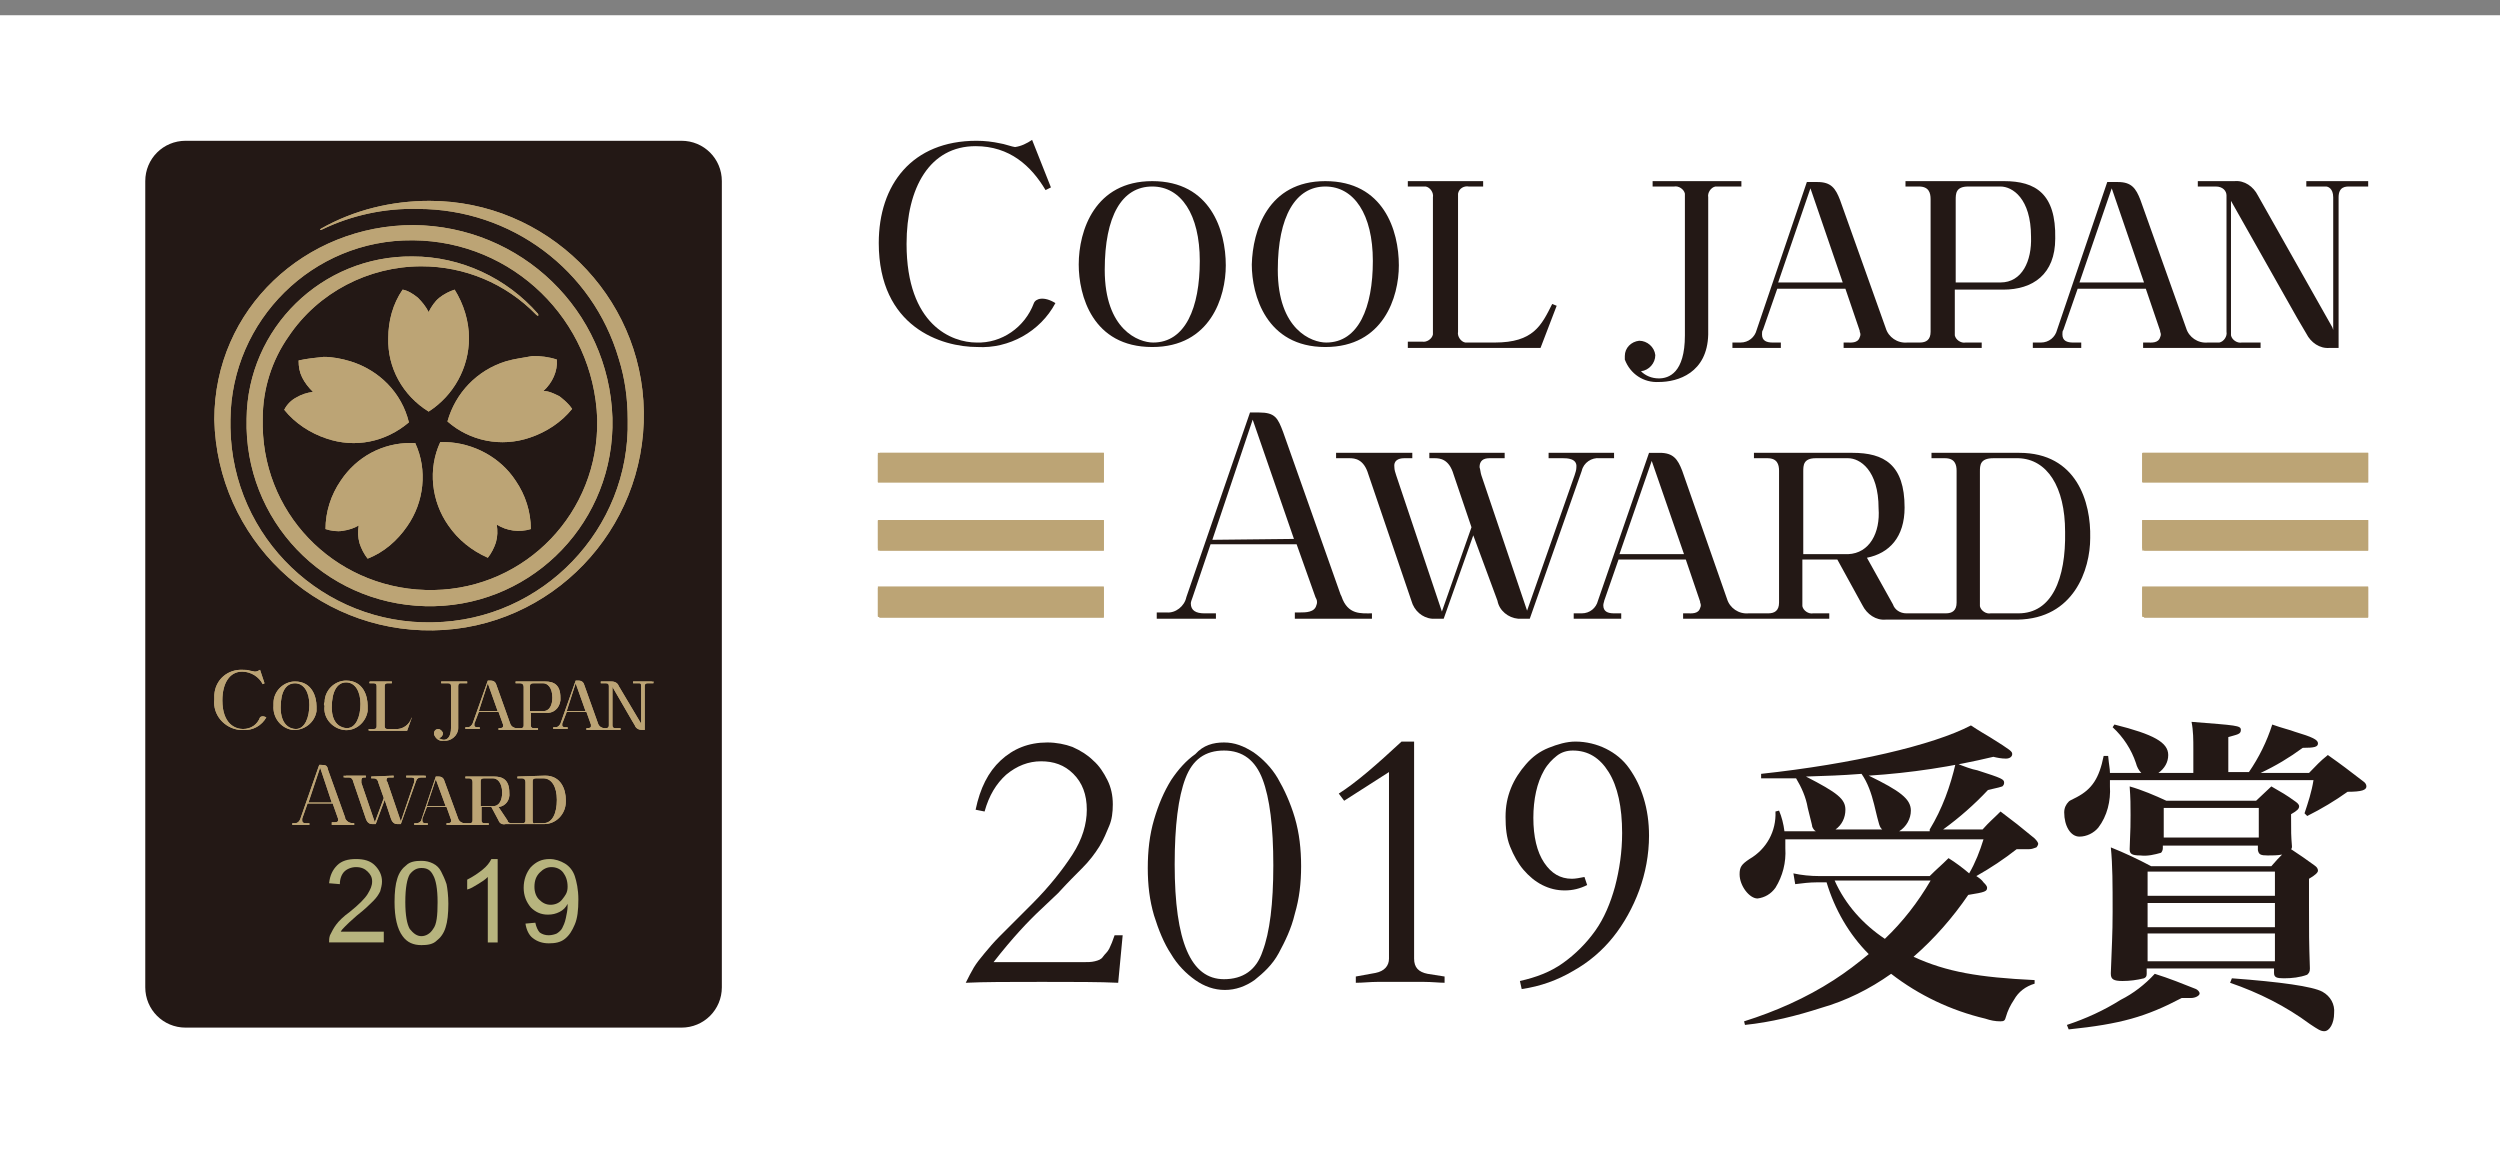 <?xml version="1.0" encoding="utf-8"?>
<!-- Generator: Adobe Illustrator 24.0.0, SVG Export Plug-In . SVG Version: 6.00 Build 0)  -->
<svg version="1.1" id="レイヤー_1" xmlns="http://www.w3.org/2000/svg" xmlns:xlink="http://www.w3.org/1999/xlink" x="0px"
	 y="0px" viewBox="0 0 278.8 129.7" style="enable-background:new 0 0 278.8 129.7;" xml:space="preserve">
<rect x="0" y="0" width="278.8" height="129.7" fill="#808080" stroke="none"/>
<style type="text/css">
	.st0{fill:#FFFFFF;}
	.st1{fill:none;}
	.st2{fill:#231815;}
	.st3{fill:#BCA475;}
	.st4{clip-path:url(#SVGID_2_);}
	.st5{clip-path:url(#SVGID_4_);}
	.st6{clip-path:url(#SVGID_6_);}
	.st7{clip-path:url(#SVGID_8_);}
	.st8{clip-path:url(#SVGID_10_);}
	.st9{clip-path:url(#SVGID_12_);}
	.st10{clip-path:url(#SVGID_14_);}
	.st11{clip-path:url(#SVGID_16_);}
	.st12{clip-path:url(#SVGID_18_);}
	.st13{clip-path:url(#SVGID_20_);}
	.st14{clip-path:url(#SVGID_22_);}
	.st15{clip-path:url(#SVGID_24_);}
	.st16{clip-path:url(#SVGID_26_);}
	.st17{clip-path:url(#SVGID_28_);}
	.st18{clip-path:url(#SVGID_30_);}
	.st19{clip-path:url(#SVGID_32_);}
	.st20{clip-path:url(#SVGID_34_);}
	.st21{clip-path:url(#SVGID_36_);}
	.st22{clip-path:url(#SVGID_38_);}
	.st23{clip-path:url(#SVGID_40_);}
	.st24{clip-path:url(#SVGID_42_);}
	.st25{clip-path:url(#SVGID_44_);}
	.st26{enable-background:new    ;}
	.st27{fill:#B7B47E;}
</style>
<title>logo_03</title>
<g id="レイヤー_2_1_">
	<g id="文字">
		<rect y="1.7" class="st0" width="278.8" height="128.1"/>
		<rect x="1.7" y="1.1" class="st1" width="277.1" height="128"/>
		<path class="st2" d="M223.5,20.2h-11v0.6h1.5c1.1,0,1.3,0.7,1.3,1.4V37c0,0.9-0.5,1.2-1.2,1.2h-1.4c-1.1,0.1-2.1-0.6-2.4-1.6
			l-5.1-14.3c-0.5-1.3-1-2-2.5-2h-1.2l-5.6,16.5c-0.2,0.8-0.9,1.4-1.8,1.4h-0.9v0.6h5.4v-0.6h-0.9c-0.7,0-1.2-0.2-1.2-0.9
			c0-0.2,0-0.4,0.1-0.5l1.6-4.6h7.6l1.6,4.7v0.1c0.1,0.2,0.1,0.4,0,0.6c-0.2,0.7-1,0.6-1.4,0.6h-0.4v0.6H221v-0.6h-1.8
			c-0.5,0.1-1.1-0.3-1.2-0.8c0-0.1,0-0.2,0-0.3v-4.8h5.4c3.3,0,5.8-1.7,5.8-5.7C229.3,21.6,227,20.2,223.5,20.2 M198.3,31.5
			l3.6-10.5l3.6,10.5H198.3z M223.1,31.5h-5v-9.2c0-0.7,0-1.5,1.4-1.5h3.6c1.3,0,3.4,1.3,3.4,5.6C226.6,29.1,225.5,31.5,223.1,31.5"
			/>
		<path class="st2" d="M257.2,20.2v0.6h2.2c0.2,0,0.8,0.2,0.8,1.2v14.8l-0.1-0.3l-8.3-14.7c-0.5-1-1.5-1.7-2.6-1.6h-4.1v0.6h2
			c0.8,0,1.2,0.5,1.2,1V37c0.1,0.5-0.3,1.1-0.8,1.2c-0.1,0-0.3,0-0.4,0h-0.9c-1.1,0.1-2.1-0.6-2.4-1.6l-5.1-14.3c-0.5-1.3-1-2-2.5-2
			h-1.2l-5.6,16.5c-0.2,0.8-0.9,1.4-1.8,1.4h-0.9v0.6h5.4v-0.6h-0.9c-0.7,0-1.2-0.2-1.2-0.9c0-0.2,0-0.4,0.1-0.5l1.6-4.6h7.6
			l1.6,4.7l0,0v0.1c0.1,0.2,0.1,0.4,0,0.6c-0.2,0.7-1,0.6-1.4,0.6H239v0.6h13.1v-0.6H250c-0.5,0.1-1.1-0.3-1.2-0.8
			c0-0.1,0-0.2,0-0.4V22.4l7.4,13.1l1,1.7c0.5,1,1.5,1.7,2.6,1.6h1V22c0-1.2,0.8-1.2,1.2-1.2h2.1v-0.6H257.2z M231.9,31.5l3.6-10.5
			l3.6,10.5H231.9z"/>
		<path class="st2" d="M147.8,20.2c6.5,0,8.2,5.5,8.2,9.4c0,3.5-1.7,9.1-8.2,9.1c-6.6,0-8.2-5.8-8.2-9.2
			C139.7,25.7,141.4,20.2,147.8,20.2 M142.5,30.1c0,6.7,3.8,8.1,5.4,8.1c3.6,0,5.2-3.9,5.2-9.1s-2.1-8.3-5.3-8.3
			C144.5,20.8,142.5,24.1,142.5,30.1"/>
		<path class="st2" d="M128.5,20.2c6.5,0,8.2,5.5,8.2,9.4c0,3.5-1.7,9.1-8.2,9.1c-6.7,0-8.2-5.8-8.2-9.2
			C120.3,25.7,122.1,20.2,128.5,20.2 M123.2,30.1c0,6.7,3.8,8.1,5.4,8.1c3.6,0,5.2-3.9,5.2-9.1s-2.1-8.3-5.3-8.3
			C125.1,20.8,123.2,24.1,123.2,30.1"/>
		<path class="st2" d="M156.9,38.1h1.7c0.5,0.1,1.1-0.3,1.2-0.8c0-0.1,0-0.2,0-0.3V22c0.1-0.5-0.3-1.1-0.8-1.2c-0.1,0-0.2,0-0.3,0
			h-1.7v-0.6h8.4v0.6h-1.6c-0.5-0.1-1.1,0.2-1.2,0.8c0,0.1,0,0.3,0,0.4v15c-0.1,0.5,0.3,1.1,0.8,1.2c0.1,0,0.3,0,0.4,0h2.9
			c4.3,0,5.2-1.9,6.4-4.3l0.5,0.2l-1.8,4.7h-14.8V38.1z"/>
		<path class="st2" d="M117.7,33.8c-1.3-0.8-2.2-0.5-2.4,0c-1,2.7-3.6,4.5-6.4,4.4c-2.7,0-7.8-1.9-7.8-11c0-6.3,2.6-10.9,7.7-10.9
			c3.8,0,6.2,2.2,7.8,4.9l0.6-0.3l-2.1-5.3c-0.6,0.4-1.2,0.7-1.9,0.8c-0.2,0-1.4-0.4-1.6-0.4c-0.9-0.2-1.8-0.3-2.7-0.3
			c-7.2,0-10.9,4.9-10.9,11.4c0,9.4,7,11.6,11,11.6C112.5,38.9,116,37,117.7,33.8"/>
		<path class="st2" d="M184.3,20.2v0.6h2.4c0.5-0.1,1.1,0.3,1.2,0.8c0,0.1,0,0.2,0,0.3v15.5c0,4.2-1.8,4.8-2.9,4.8
			c-0.8,0-1.5-0.3-2-0.8c0.9-0.1,1.6-0.9,1.6-1.8c-0.1-0.9-0.9-1.6-1.8-1.6c-0.9,0.1-1.6,0.8-1.6,1.7c0,0.1,0,0.3,0,0.4l0,0l0,0l0,0
			c0.6,1.6,2.1,2.6,3.8,2.5c2.1,0,5.4-1,5.5-5.3l0,0V22c-0.1-0.5,0.3-1.1,0.8-1.2c0.1,0,0.3,0,0.4,0h2.5v-0.6H184.3z"/>
		<path class="st2" d="M149.6,66.5l-0.1-0.2l-6.4-18.1c-0.6-1.6-0.9-2.2-2.7-2.2h-1l-7.1,20.6c-0.2,1-1.2,1.8-2.2,1.7H129V69h6.6
			v-0.6h-1.3c-0.9,0-1.5-0.3-1.5-1.1c0-0.2,0.1-0.4,0.2-0.7l2-5.9h9.6l2.1,5.9l0,0l0.1,0.2c0.1,0.2,0.1,0.5,0,0.7
			c-0.2,0.8-1.2,0.8-1.8,0.8h-0.6V69h8.6v-0.6C151.8,68.4,150.3,68.6,149.6,66.5 M135.2,60.2l4.5-13.4l4.6,13.3L135.2,60.2z"/>
		<path class="st2" d="M225.2,50.5h-9.8v0.6h1.5c1.1,0,1.3,0.7,1.3,1.4v14.7c0,0.9-0.5,1.2-1.2,1.2h-4.4c-0.7,0-1.3-0.4-1.5-1
			l-2.9-5.2c2.5-0.5,4.2-2.3,4.2-5.6c0-4.8-2.3-6.1-5.8-6.1h-11v0.6h1.5c1.1,0,1.3,0.7,1.3,1.4v14.7c0,0.9-0.5,1.2-1.2,1.2H195
			c-1.1,0.1-2.1-0.6-2.4-1.6l-5-14.3c-0.5-1.3-1-2-2.5-2h-1.2L178.2,67c-0.2,0.8-0.9,1.4-1.8,1.4h-0.9V69h5.3v-0.6H180
			c-0.7,0-1.2-0.2-1.2-0.9c0-0.2,0.1-0.4,0.1-0.5l1.6-4.6h7.5l1.6,4.7l0,0v0.1c0.1,0.2,0.1,0.4,0,0.6c-0.2,0.7-1,0.6-1.4,0.6h-0.5
			V69H204v-0.6h-1.8c-0.5,0.1-1.1-0.3-1.2-0.8c0-0.1,0-0.2,0-0.3v-4.9h3.9l2.8,5.1c0.5,1,1.5,1.7,2.6,1.6h14.7
			c6.3-0.1,8.1-5.6,8.1-9.1C233.2,56,231.6,50.5,225.2,50.5 M180.6,61.8l3.6-10.4l3.6,10.4H180.6z M206.1,61.8h-5v-9.2
			c0-0.7,0-1.5,1.4-1.5h3.6c1.3,0,3.4,1.3,3.4,5.6C209.7,59.4,208.5,61.7,206.1,61.8 M225.1,68.4h-3.1c-0.5,0.1-1.1-0.3-1.2-0.8
			c0-0.1,0-0.2,0-0.3V52.6c0-0.7,0-1.5,1.5-1.5h2.8c3.2,0.1,5.2,3.2,5.2,8.2C230.4,64.6,228.8,68.4,225.1,68.4"/>
		<path class="st2" d="M180,50.5h-7.3v0.6h1.6c0.4,0,1.6,0,1.5,1c0,0.3-0.1,0.6-0.2,0.9l-5.3,15.1L165.2,53
			c-0.1-0.3-0.1-0.6-0.2-0.9c0-0.7,0.4-1,1.1-1h1.7v-0.6h-8.4v0.6h0.6c0.6,0,1.6,0.1,2.1,1.8l2,5.9l-3.3,9.4L155.7,53
			c-0.1-0.3-0.2-0.6-0.2-0.9c-0.1-0.7,0.4-1,1.1-1h0.9v-0.6H149v0.6h1.5c0.6,0,1.6,0.1,2.1,1.8l4.8,14.1c0.3,1.1,1.2,1.9,2.3,2h1.3
			l3.3-9.3L167,67c0.2,1.1,1.2,1.9,2.3,2h1.3l5.8-16.5c0.2-0.9,1.1-1.5,2-1.4h1.6V50.5z"/>
		<path class="st2" d="M215.2,92.5c1.4-2.3,2.3-4.8,2.9-7.4c1,0.4,1.8,0.7,2.4,0.8c2.8,0.9,3,1,3,1.4c0,0.2-0.1,0.3-0.2,0.4
			c-0.3,0.1-0.3,0.1-1.6,0.4c-1.5,1.6-3.2,3.1-5,4.4h4.4c0.8-0.9,1.1-1.1,2-2c1.6,1.2,2.1,1.6,3.8,3c0.3,0.3,0.4,0.5,0.4,0.6
			c0,0.1-0.1,0.3-0.2,0.4c-0.3,0.1-0.5,0.2-0.8,0.2h-0.7c-0.2,0-0.5,0-0.7,0c-1.4,1.1-2.9,2.1-4.5,3c0.3,0.2,0.6,0.4,0.8,0.7
			c0.2,0.2,0.4,0.4,0.4,0.6c0,0.4-0.2,0.5-2.1,0.8c-1.7,2.5-3.8,4.9-6.1,6.9c3.7,1.7,7.3,2.3,13.5,2.6v0.4c-1,0.3-1.8,0.9-2.3,1.8
			c-0.4,0.6-0.7,1.2-0.9,1.9c-0.1,0.4-0.2,0.5-0.6,0.5c-0.6,0-1.1-0.1-1.7-0.3c-3.8-0.9-7.4-2.6-10.5-5c-2.4,1.7-5,3-7.8,3.8
			c-2.8,0.9-5.6,1.6-8.5,1.9l-0.1-0.4c3.5-1.1,6.9-2.6,10-4.6c1.4-0.9,2.7-1.9,3.9-2.9c-2.2-2.2-3.8-5-4.7-8h-1.1
			c-0.8,0-1.6,0.1-2.4,0.2l-0.2-1.2c0.9,0.2,1.9,0.3,2.9,0.3h12.3c0.9-0.9,1.2-1.1,2.1-2c0.8,0.5,1.6,1.1,2.3,1.7
			c0.7-1.2,1.2-2.5,1.6-3.8h-22.1c0,0.5,0,0.6,0,1c0.1,1.6-0.3,3.1-1.1,4.4c-0.5,0.7-1.2,1.1-2,1.2c-0.9,0-2-1.4-2-2.7
			c0-0.8,0.2-1.1,1.1-1.7c1.9-1.1,3-3.1,2.9-5.3l0.4-0.1c0.3,0.7,0.5,1.5,0.6,2.3h3.5c-0.2-0.1-0.3-0.3-0.4-0.5c0-0.1,0-0.1-0.5-2.1
			c-0.2-1.2-0.7-2.3-1.3-3.3h-1.1c-0.5,0-1.2,0-2.8,0v-0.5c10.2-1.1,19.2-3.2,23.4-5.4c0.9,0.6,1.6,1,2.1,1.3
			c2.4,1.5,2.5,1.6,2.5,1.9s-0.3,0.5-0.7,0.5c-0.5,0-1-0.1-1.4-0.2c-4.6,1.1-9.2,1.8-13.9,2.1c3.5,1.7,4.7,2.6,4.7,3.9
			c0,0.9-0.5,1.8-1.3,2.3H215.2z M209.9,92.5c-0.3-0.3-0.3-0.3-0.9-2.8c-0.3-1.2-0.7-2.4-1.4-3.4c-2.6,0.2-3.5,0.2-6.2,0.3
			c3.5,1.8,4.4,2.5,4.4,3.7c0,0.9-0.4,1.7-1.1,2.2H209.9z M204.6,98.2c1.2,2.7,3.2,4.9,5.6,6.5c2-1.9,3.7-4.1,5.1-6.5H204.6z"/>
		<path class="st2" d="M261.8,88.3c-1.4,1-2.9,1.9-4.5,2.7l-0.3-0.3c0.4-1.2,0.8-2.4,1-3.7h-22.7c0,0.2,0,0.5,0,0.7
			c0.1,1.6-0.3,3.3-1.3,4.6c-0.5,0.6-1.3,1-2.1,1c-1,0-1.7-1.2-1.7-2.7c0-0.5,0.2-0.9,0.5-1.2c0.1-0.1,0.1-0.1,0.9-0.5
			c1.7-0.9,2.5-2.1,3-4.6h0.5c0.1,1.1,0.2,1.4,0.2,1.9h3.5c-0.3-0.3-0.5-0.7-0.6-1.1c-0.5-1.5-1.4-2.9-2.6-4l0.2-0.3
			c4.4,1.1,6,2,6,3.4c0,0.8-0.4,1.5-1.1,2h3.9v-2.7c0-1,0-2-0.2-3c5,0.4,5.5,0.4,5.5,0.9s-0.4,0.5-1.4,0.8v3.9h2.3
			c1.1-1.6,2-3.4,2.6-5.3c1.1,0.4,2,0.6,2.5,0.8c2,0.6,2.6,0.9,2.6,1.3s-0.4,0.5-1.7,0.5c-1.5,1.1-3,2-4.7,2.8h5.4
			c0.9-0.9,1.1-1.2,2.1-2c1.7,1.2,2.2,1.6,3.9,2.9c0.3,0.2,0.4,0.4,0.4,0.6C263.9,88.1,263.4,88.3,261.8,88.3L261.8,88.3z
			 M230.5,114.3c2.1-0.7,4.1-1.6,6-2.8c1.4-0.7,2.7-1.7,3.8-2.9c1.6,0.5,3.1,1.1,4.6,1.7c0.2,0.1,0.4,0.3,0.4,0.5s-0.4,0.5-1,0.5
			c-0.3,0-0.6,0-1,0c-4,2.1-6.8,2.9-12.6,3.5L230.5,114.3z M251.6,89.3l1.7-1.6c1.2,0.7,1.6,0.9,2.7,1.7c0.3,0.2,0.4,0.4,0.4,0.5
			c0,0.3-0.2,0.5-0.9,0.9c0,2.2,0,2.3,0.1,3.6c0,0.1,0,0.2-0.1,0.3c1.2,0.8,1.5,1,2.6,1.8c0.3,0.2,0.4,0.4,0.4,0.6s-0.3,0.5-1,0.9v3
			c0,3.1,0,4,0.1,7c0,0.4-0.1,0.5-0.3,0.7c-0.8,0.3-1.7,0.4-2.6,0.4c-0.8,0-1.1-0.1-1.1-0.6v-0.5h-14.2v0.6c0,0.3-0.1,0.4-0.3,0.5
			c-0.8,0.2-1.6,0.3-2.4,0.3c-1,0-1.3-0.2-1.3-0.8v-0.1c0.1-2.9,0.2-4.3,0.2-6.8c0-3.1,0-5.2-0.2-7.2c1.5,0.6,3,1.3,4.5,2.1h13.4
			c0.6-0.7,0.8-0.9,1.2-1.3c-0.5,0.1-1.1,0.1-1.6,0.1c-0.8,0-1-0.1-1.1-0.6v-0.5h-10.6v0.3c0,0.2-0.1,0.4-0.2,0.5
			c-0.7,0.2-1.5,0.4-2.3,0.3c-1,0-1.2-0.2-1.2-0.7c0.1-2.4,0.1-2.9,0.1-3.8c0-1.2,0-1.8-0.1-3.2c1.4,0.4,2.8,1,4.1,1.6L251.6,89.3z
			 M253.7,97.2h-14.2v2.7h14.2L253.7,97.2z M239.5,103.4h14.2v-2.7h-14.2L239.5,103.4z M239.5,107.2h14.2v-3.1h-14.2L239.5,107.2z
			 M241.3,93.4h10.6v-3.3h-10.6L241.3,93.4z M248.9,109.1c5.4,0.4,9,0.9,10.1,1.5c0.9,0.5,1.4,1.4,1.3,2.4c0,1.1-0.5,2-1.1,2
			c-0.4,0-0.7-0.2-1.6-0.8c-2.7-2-5.7-3.5-8.9-4.6L248.9,109.1z"/>
		<rect x="97.9" y="65.4" class="st3" width="25.2" height="3.4"/>
		<g>
			<defs>
				<rect id="SVGID_1_" x="97.9" y="65.5" width="25.2" height="3.4"/>
			</defs>
			<clipPath id="SVGID_2_">
				<use xlink:href="#SVGID_1_"  style="overflow:visible;"/>
			</clipPath>
			<g class="st4">
				
					<rect x="100.1" y="57.5" transform="matrix(0.743 -0.67 0.67 0.743 -16.535 91.317)" class="st3" width="21" height="19.4"/>
			</g>
		</g>
		<rect x="97.9" y="50.5" class="st3" width="25.2" height="3.3"/>
		<g>
			<defs>
				<rect id="SVGID_3_" x="97.9" y="50.5" width="25.2" height="3.3"/>
			</defs>
			<clipPath id="SVGID_4_">
				<use xlink:href="#SVGID_3_"  style="overflow:visible;"/>
			</clipPath>
			<g class="st5">
				
					<rect x="100.1" y="42.6" transform="matrix(0.743 -0.67 0.67 0.743 -6.532 87.491)" class="st3" width="21" height="19.4"/>
			</g>
		</g>
		<rect x="97.9" y="58" class="st3" width="25.2" height="3.4"/>
		<g>
			<defs>
				<rect id="SVGID_5_" x="97.9" y="58" width="25.2" height="3.4"/>
			</defs>
			<clipPath id="SVGID_6_">
				<use xlink:href="#SVGID_5_"  style="overflow:visible;"/>
			</clipPath>
			<g class="st6">
				
					<rect x="100.1" y="50" transform="matrix(0.743 -0.67 0.67 0.743 -11.508 89.386)" class="st3" width="21" height="19.4"/>
			</g>
		</g>
		<rect x="238.9" y="65.4" class="st3" width="25.2" height="3.4"/>
		<g>
			<defs>
				<rect id="SVGID_7_" x="238.9" y="65.5" width="25.2" height="3.4"/>
			</defs>
			<clipPath id="SVGID_8_">
				<use xlink:href="#SVGID_7_"  style="overflow:visible;"/>
			</clipPath>
			<g class="st7">
				
					<rect x="241" y="57.4" transform="matrix(0.743 -0.67 0.67 0.743 19.815 185.714)" class="st3" width="21" height="19.4"/>
			</g>
		</g>
		<rect x="238.9" y="50.5" class="st3" width="25.2" height="3.3"/>
		<g>
			<defs>
				<rect id="SVGID_9_" x="238.9" y="50.5" width="25.2" height="3.3"/>
			</defs>
			<clipPath id="SVGID_10_">
				<use xlink:href="#SVGID_9_"  style="overflow:visible;"/>
			</clipPath>
			<g class="st8">
				
					<rect x="241" y="42.5" transform="matrix(0.743 -0.67 0.67 0.743 29.796 181.88)" class="st3" width="21" height="19.4"/>
			</g>
		</g>
		<rect x="238.9" y="58" class="st3" width="25.2" height="3.4"/>
		<g>
			<defs>
				<rect id="SVGID_11_" x="238.9" y="58" width="25.2" height="3.4"/>
			</defs>
			<clipPath id="SVGID_12_">
				<use xlink:href="#SVGID_11_"  style="overflow:visible;"/>
			</clipPath>
			<g class="st9">
				
					<rect x="241" y="49.9" transform="matrix(0.743 -0.67 0.67 0.743 24.835 183.784)" class="st3" width="21" height="19.4"/>
			</g>
		</g>
		<path class="st2" d="M20.7,15.7H76c2.5,0,4.5,2,4.5,4.5v89.9c0,2.5-2,4.5-4.5,4.5c0,0,0,0,0,0H20.7c-2.5,0-4.5-2-4.5-4.5l0,0V20.2
			C16.2,17.7,18.2,15.7,20.7,15.7L20.7,15.7z"/>
		<path class="st3" d="M35.8,25.5c-0.2,0.1-0.1,0.2,0.1,0.1l0,0c3.3-1.6,7-2.4,10.7-2.3C57,23.3,66.1,30.1,69,40
			c0.7,2.2,1,4.5,1,6.8c0.3,12.2-9.5,22.4-21.7,22.6C36.1,69.7,25.9,60,25.7,47.7c0-0.3,0-0.6,0-0.9c0.1-11.1,9.2-20.1,20.3-20
			c0,0,0.1,0,0.1,0c11.1,0.1,20.1,8.9,20.5,19.9c0,0,0,0.1,0,0.1c0.2,10.3-7.9,18.8-18.2,19C38,66,29.5,57.9,29.3,47.6
			c0-0.3,0-0.6,0-0.9c0-3.3,1-6.5,2.9-9.2c3.3-4.9,8.9-7.8,14.8-7.8c4.8,0,9.4,1.9,12.8,5.4l0,0c0.2,0.2,0.3,0.1,0.2-0.1
			c-3.5-4-8.6-6.4-14-6.4c-10.1-0.1-18.4,8-18.5,18.1l0,0C27.2,58,36.1,67.3,47.4,67.6S68,59,68.3,47.7c0-0.3,0-0.6,0-0.9v-0.2l0,0
			c-0.4-12-10.2-21.4-22.2-21.5c-12,0-22.2,9.3-22.2,21.7C24.2,60,35.1,70.5,48.3,70.3S72,59.1,71.8,45.9
			c-0.2-13-10.9-23.5-23.9-23.5C43.7,22.4,39.5,23.4,35.8,25.5"/>
		<g>
			<defs>
				<path id="SVGID_13_" d="M35.8,25.5c-0.2,0.1-0.1,0.2,0.1,0.1l0,0c3.3-1.6,7-2.4,10.7-2.3C57,23.3,66.1,30.1,69,40
					c0.7,2.2,1,4.5,1,6.8c0.3,12.2-9.5,22.4-21.7,22.6C36.1,69.7,25.9,60,25.7,47.7c0-0.3,0-0.6,0-0.9c0.1-11.1,9.2-20.1,20.3-20
					c0,0,0.1,0,0.1,0c11.1,0.1,20.1,8.9,20.5,19.9c0,0,0,0.1,0,0.1c0.2,10.3-7.9,18.8-18.2,19C38,66,29.5,57.9,29.3,47.6
					c0-0.3,0-0.6,0-0.9c0-3.3,1-6.5,2.9-9.2c3.3-4.9,8.9-7.8,14.8-7.8c4.8,0,9.4,1.9,12.8,5.4l0,0c0.2,0.2,0.3,0.1,0.2-0.1
					c-3.5-4-8.6-6.4-14-6.4c-10.1-0.1-18.4,8-18.5,18.1l0,0C27.2,58,36.1,67.3,47.4,67.6S68,59,68.3,47.7c0-0.3,0-0.6,0-0.9v-0.2
					l0,0c-0.4-12-10.2-21.4-22.2-21.5c-12,0-22.2,9.3-22.2,21.7C24.2,60,35.1,70.5,48.3,70.3S72,59.1,71.8,45.9
					c-0.2-13-10.9-23.5-23.9-23.5C43.7,22.4,39.5,23.4,35.8,25.5"/>
			</defs>
			<clipPath id="SVGID_14_">
				<use xlink:href="#SVGID_13_"  style="overflow:visible;"/>
			</clipPath>
			<g class="st10">
				
					<rect x="14.3" y="13.1" transform="matrix(0.82 -0.573 0.573 0.82 -18.165 35.834)" class="st3" width="67.1" height="67.3"/>
			</g>
		</g>
		<path class="st3" d="M56.4,40.3c-3.2,1-5.6,3.5-6.5,6.7l0,0c2.5,2.2,6,2.9,9.2,1.8c1.8-0.6,3.5-1.7,4.7-3.2l0,0
			c-0.4-0.6-0.9-1-1.4-1.4c-0.6-0.3-1.2-0.6-1.8-0.6l0,0c1-0.9,1.6-2.2,1.5-3.5l0,0c-0.9-0.3-1.8-0.4-2.7-0.4
			C58.4,39.9,57.4,40,56.4,40.3"/>
		<g>
			<defs>
				<path id="SVGID_15_" d="M56.4,40.3c-3.2,1-5.6,3.5-6.5,6.7l0,0c2.5,2.2,6,2.9,9.2,1.8c1.8-0.6,3.5-1.7,4.7-3.2l0,0
					c-0.4-0.6-0.9-1-1.4-1.4c-0.6-0.3-1.2-0.6-1.8-0.6l0,0c1-0.9,1.6-2.2,1.5-3.5l0,0c-0.9-0.3-1.8-0.4-2.7-0.4
					C58.4,39.9,57.4,40,56.4,40.3"/>
			</defs>
			<clipPath id="SVGID_16_">
				<use xlink:href="#SVGID_15_"  style="overflow:visible;"/>
			</clipPath>
			<g class="st11">
				
					<rect x="48.3" y="36.8" transform="matrix(0.82 -0.573 0.573 0.82 -15.473 40.666)" class="st3" width="17.2" height="16.2"/>
			</g>
		</g>
		<path class="st3" d="M49.1,49.3L49.1,49.3c-1.4,3-1,6.6,0.9,9.3c1.1,1.6,2.6,2.8,4.4,3.6l0,0c0.4-0.5,0.7-1.1,0.9-1.7
			c0.2-0.7,0.2-1.3,0.1-2c1.1,0.7,2.5,0.9,3.8,0.5l0,0c0-1.9-0.6-3.8-1.7-5.4c-1.7-2.6-4.7-4.2-7.8-4.3
			C49.4,49.3,49.3,49.3,49.1,49.3"/>
		<g>
			<defs>
				<path id="SVGID_17_" d="M49.1,49.3L49.1,49.3c-1.4,3-1,6.6,0.9,9.3c1.1,1.6,2.6,2.8,4.4,3.6l0,0c0.4-0.5,0.7-1.1,0.9-1.7
					c0.2-0.7,0.2-1.3,0.1-2c1.1,0.7,2.5,0.9,3.8,0.5l0,0c0-1.9-0.6-3.8-1.7-5.4c-1.7-2.6-4.7-4.2-7.8-4.3
					C49.4,49.3,49.3,49.3,49.1,49.3"/>
			</defs>
			<clipPath id="SVGID_18_">
				<use xlink:href="#SVGID_17_"  style="overflow:visible;"/>
			</clipPath>
			<g class="st12">
				
					<rect x="45.1" y="47.2" transform="matrix(0.82 -0.573 0.573 0.82 -22.289 40.669)" class="st3" width="16.7" height="17.1"/>
			</g>
		</g>
		<path class="st3" d="M33.3,40.2L33.3,40.2c0,0.7,0.1,1.3,0.4,1.9c0.3,0.6,0.7,1.1,1.2,1.6l0,0c-0.7,0.1-1.3,0.3-1.8,0.6
			c-0.6,0.3-1.1,0.8-1.4,1.4l0,0c1.2,1.5,2.9,2.6,4.7,3.2c3.2,1.1,6.6,0.4,9.2-1.8l0,0c-0.8-3.3-3.3-5.8-6.5-6.8c-1-0.3-2-0.5-3-0.5
			C35.1,39.9,34.2,40,33.3,40.2"/>
		<g>
			<defs>
				<path id="SVGID_19_" d="M33.3,40.2L33.3,40.2c0,0.7,0.1,1.3,0.4,1.9c0.3,0.6,0.7,1.1,1.2,1.6l0,0c-0.7,0.1-1.3,0.3-1.8,0.6
					c-0.6,0.3-1.1,0.8-1.4,1.4l0,0c1.2,1.5,2.9,2.6,4.7,3.2c3.2,1.1,6.6,0.4,9.2-1.8l0,0c-0.8-3.3-3.3-5.8-6.5-6.8
					c-1-0.3-2-0.5-3-0.5C35.1,39.9,34.2,40,33.3,40.2"/>
			</defs>
			<clipPath id="SVGID_20_">
				<use xlink:href="#SVGID_19_"  style="overflow:visible;"/>
			</clipPath>
			<g class="st13">
				
					<rect x="30" y="36.8" transform="matrix(0.82 -0.573 0.573 0.82 -18.774 30.182)" class="st3" width="17.2" height="16.2"/>
			</g>
		</g>
		<path class="st3" d="M38,53.6c-1.1,1.6-1.7,3.5-1.7,5.4l0,0c0.6,0.2,1.3,0.3,1.9,0.2c0.7-0.1,1.3-0.3,1.8-0.6l0,0
			c-0.1,0.7-0.1,1.3,0.1,2c0.2,0.6,0.5,1.2,0.9,1.7l0,0c1.8-0.7,3.3-2,4.4-3.6c1.9-2.7,2.3-6.3,0.9-9.3l0,0c-0.2,0-0.3,0-0.5,0
			C42.7,49.4,39.8,50.9,38,53.6"/>
		<g>
			<defs>
				<path id="SVGID_21_" d="M38,53.6c-1.1,1.6-1.7,3.5-1.7,5.4l0,0c0.6,0.2,1.3,0.3,1.9,0.2c0.7-0.1,1.3-0.3,1.8-0.6l0,0
					c-0.1,0.7-0.1,1.3,0.1,2c0.2,0.6,0.5,1.2,0.9,1.7l0,0c1.8-0.7,3.3-2,4.4-3.6c1.9-2.7,2.3-6.3,0.9-9.3l0,0c-0.2,0-0.3,0-0.5,0
					C42.7,49.4,39.8,50.9,38,53.6"/>
			</defs>
			<clipPath id="SVGID_22_">
				<use xlink:href="#SVGID_21_"  style="overflow:visible;"/>
			</clipPath>
			<g class="st14">
				
					<rect x="33.6" y="47.2" transform="matrix(0.82 -0.572 0.572 0.82 -24.36 34.068)" class="st3" width="16.7" height="17.1"/>
			</g>
		</g>
		<path class="st3" d="M50.7,32.3c-0.6,0.2-1.2,0.5-1.7,0.9c-0.5,0.4-0.9,1-1.2,1.6c-0.3-0.6-0.7-1.1-1.2-1.6
			c-0.5-0.4-1.1-0.8-1.7-0.9l0,0c-1.1,1.6-1.6,3.5-1.6,5.4c-0.1,3.3,1.6,6.4,4.5,8.2l0,0c2.8-1.8,4.5-4.9,4.5-8.2
			C52.3,35.8,51.7,33.9,50.7,32.3L50.7,32.3z"/>
		<g>
			<defs>
				<path id="SVGID_23_" d="M50.7,32.3c-0.6,0.2-1.2,0.5-1.7,0.9c-0.5,0.4-0.9,1-1.2,1.6c-0.3-0.6-0.7-1.1-1.2-1.6
					c-0.5-0.4-1.1-0.8-1.7-0.9l0,0c-1.1,1.6-1.6,3.5-1.6,5.4c-0.1,3.3,1.6,6.4,4.5,8.2l0,0c2.8-1.8,4.5-4.9,4.5-8.2
					C52.3,35.8,51.7,33.9,50.7,32.3L50.7,32.3z"/>
			</defs>
			<clipPath id="SVGID_24_">
				<use xlink:href="#SVGID_23_"  style="overflow:visible;"/>
			</clipPath>
			<g class="st15">
				
					<rect x="40.2" y="30.9" transform="matrix(0.82 -0.573 0.573 0.82 -13.781 34.401)" class="st3" width="15.2" height="16.3"/>
			</g>
		</g>
		<path class="st3" d="M35.7,85.6l1.3,3.9h-2.6L35.7,85.6z M35.8,85.3h-0.2l-2.1,6c-0.1,0.3-0.3,0.5-0.6,0.5h-0.3V92h1.9v-0.2h-0.4
			c-0.3,0-0.4-0.1-0.4-0.3c0-0.1,0-0.1,0-0.2l0.6-1.7h2.8l0.6,1.7l0,0c0,0.1,0,0.1,0,0.2c0,0.2-0.3,0.2-0.5,0.2H37V92h2.5v-0.2
			c-0.3,0-0.7,0-1-0.5v-0.1l-1.9-5.3C36.5,85.4,36.4,85.3,35.8,85.3L35.8,85.3z"/>
		<g>
			<defs>
				<path id="SVGID_25_" d="M35.7,85.6l1.3,3.9h-2.6L35.7,85.6z M35.8,85.3h-0.2l-2.1,6c-0.1,0.3-0.3,0.5-0.6,0.5h-0.3V92h1.9v-0.2
					h-0.4c-0.3,0-0.4-0.1-0.4-0.3c0-0.1,0-0.1,0-0.2l0.6-1.7h2.8l0.6,1.7l0,0c0,0.1,0,0.1,0,0.2c0,0.2-0.3,0.2-0.5,0.2H37V92h2.5
					v-0.2c-0.3,0-0.7,0-1-0.5v-0.1l-1.9-5.3C36.5,85.4,36.4,85.3,35.8,85.3L35.8,85.3z"/>
			</defs>
			<clipPath id="SVGID_26_">
				<use xlink:href="#SVGID_25_"  style="overflow:visible;"/>
			</clipPath>
			<g class="st16">
				
					<rect x="31.2" y="83.9" transform="matrix(0.74 -0.673 0.673 0.74 -50.291 47.328)" class="st3" width="9.6" height="9.6"/>
			</g>
		</g>
		<path class="st3" d="M48.6,86.9l1.1,3h-2.1L48.6,86.9z M53.6,87.2c0-0.2,0-0.4,0.4-0.4h1c0.4,0,1,0.4,1,1.6c0,0.8-0.3,1.5-1,1.5
			h-1.4L53.6,87.2z M59.4,91.5v-4.3c0-0.2,0-0.4,0.4-0.4h0.8c0.9,0,1.5,0.9,1.5,2.4s-0.5,2.6-1.5,2.6h-0.9
			C59.5,91.9,59.4,91.8,59.4,91.5C59.4,91.6,59.4,91.5,59.4,91.5 M57.7,86.6v0.2h0.5c0.3,0,0.4,0.2,0.4,0.4v4.3
			c0,0.2-0.1,0.3-0.3,0.3h-1.3c-0.2,0-0.4-0.1-0.4-0.3L55.6,90c0.8-0.1,1.3-0.8,1.2-1.6c0-1.4-0.7-1.8-1.7-1.8h-3.2v0.2h0.4
			c0.3,0,0.4,0.2,0.4,0.4v4.3c0,0.2-0.1,0.3-0.3,0.3h-0.6c-0.3,0-0.6-0.2-0.7-0.5l-1.5-4.1c-0.1-0.4-0.3-0.6-0.7-0.6h-0.3l-1.6,4.8
			c0,0.2-0.3,0.4-0.5,0.4h-0.3V92h1.5v-0.2h-0.3c-0.2,0-0.3-0.1-0.3-0.3c0,0,0-0.1,0-0.2l0.5-1.3h2.2l0.5,1.4l0,0l0,0
			c0,0.1,0,0.1,0,0.2c0,0.2-0.3,0.2-0.4,0.2h-0.1V92h4.7v-0.2h-0.5c-0.2,0-0.3-0.1-0.3-0.3c0,0,0,0,0-0.1v-1.4h1.1l0.8,1.5
			c0.1,0.3,0.4,0.5,0.8,0.4h4.3c1.3,0,2.4-1.1,2.4-2.5c0-0.1,0-0.1,0-0.2c0-1.1-0.5-2.7-2.3-2.7L57.7,86.6z"/>
		<g>
			<defs>
				<path id="SVGID_27_" d="M48.6,86.9l1.1,3h-2.1L48.6,86.9z M53.6,87.2c0-0.2,0-0.4,0.4-0.4h1c0.4,0,1,0.4,1,1.6
					c0,0.8-0.3,1.5-1,1.5h-1.4L53.6,87.2z M59.4,91.5v-4.3c0-0.2,0-0.4,0.4-0.4h0.8c0.9,0,1.5,0.9,1.5,2.4s-0.5,2.6-1.5,2.6h-0.9
					C59.5,91.9,59.4,91.8,59.4,91.5C59.4,91.6,59.4,91.5,59.4,91.5 M57.7,86.6v0.2h0.5c0.3,0,0.4,0.2,0.4,0.4v4.3
					c0,0.2-0.1,0.3-0.3,0.3h-1.3c-0.2,0-0.4-0.1-0.4-0.3L55.6,90c0.8-0.1,1.3-0.8,1.2-1.6c0-1.4-0.7-1.8-1.7-1.8h-3.2v0.2h0.4
					c0.3,0,0.4,0.2,0.4,0.4v4.3c0,0.2-0.1,0.3-0.3,0.3h-0.6c-0.3,0-0.6-0.2-0.7-0.5l-1.5-4.1c-0.1-0.4-0.3-0.6-0.7-0.6h-0.3
					l-1.6,4.8c0,0.2-0.3,0.4-0.5,0.4h-0.3V92h1.5v-0.2h-0.3c-0.2,0-0.3-0.1-0.3-0.3c0,0,0-0.1,0-0.2l0.5-1.3h2.2l0.5,1.4l0,0l0,0
					c0,0.1,0,0.1,0,0.2c0,0.2-0.3,0.2-0.4,0.2h-0.1V92h4.7v-0.2h-0.5c-0.2,0-0.3-0.1-0.3-0.3c0,0,0,0,0-0.1v-1.4h1.1l0.8,1.5
					c0.1,0.3,0.4,0.5,0.8,0.4h4.3c1.3,0,2.4-1.1,2.4-2.5c0-0.1,0-0.1,0-0.2c0-1.1-0.5-2.7-2.3-2.7L57.7,86.6z"/>
			</defs>
			<clipPath id="SVGID_28_">
				<use xlink:href="#SVGID_27_"  style="overflow:visible;"/>
			</clipPath>
			<g class="st17">
				
					<rect x="46.5" y="81.7" transform="matrix(0.74 -0.673 0.673 0.74 -45.932 59.947)" class="st3" width="16" height="15.3"/>
			</g>
		</g>
		<path class="st3" d="M54.4,76.2l1.1,3.1h-2.1L54.4,76.2z M59.1,76.6c0-0.2,0-0.4,0.4-0.4h1.1c0.4,0,1,0.4,1,1.6
			c0,0.8-0.3,1.5-1,1.5h-1.5L59.1,76.6z M57.5,76v0.2h0.5c0.3,0,0.4,0.2,0.4,0.4v4.3c0,0.2-0.1,0.3-0.3,0.3c0,0,0,0-0.1,0h-0.4
			c-0.3,0-0.6-0.2-0.7-0.5l-1.5-4.2c-0.1-0.4-0.3-0.6-0.7-0.6h-0.3l-1.7,4.8c-0.1,0.2-0.3,0.4-0.5,0.4h-0.3v0.2h1.6v-0.2h-0.3
			c-0.2,0-0.3-0.1-0.3-0.2c0-0.1,0-0.1,0-0.2l0.5-1.3h2.2l0.5,1.4l0,0l0,0c0,0.1,0,0.1,0,0.2c0,0.2-0.3,0.2-0.4,0.2h-0.1v0.2H60
			v-0.2h-0.5c-0.2,0-0.3-0.1-0.3-0.3v-1.4h1.6c0.9,0.1,1.6-0.5,1.7-1.4c0-0.1,0-0.2,0-0.3c0-1.4-0.7-1.8-1.7-1.8L57.5,76z"/>
		<g>
			<defs>
				<path id="SVGID_29_" d="M54.4,76.2l1.1,3.1h-2.1L54.4,76.2z M59.1,76.6c0-0.2,0-0.4,0.4-0.4h1.1c0.4,0,1,0.4,1,1.6
					c0,0.8-0.3,1.5-1,1.5h-1.5L59.1,76.6z M57.5,76v0.2h0.5c0.3,0,0.4,0.2,0.4,0.4v4.3c0,0.2-0.1,0.3-0.3,0.3c0,0,0,0-0.1,0h-0.4
					c-0.3,0-0.6-0.2-0.7-0.5l-1.5-4.2c-0.1-0.4-0.3-0.6-0.7-0.6h-0.3l-1.7,4.8c-0.1,0.2-0.3,0.4-0.5,0.4h-0.3v0.2h1.6v-0.2h-0.3
					c-0.2,0-0.3-0.1-0.3-0.2c0-0.1,0-0.1,0-0.2l0.5-1.3h2.2l0.5,1.4l0,0l0,0c0,0.1,0,0.1,0,0.2c0,0.2-0.3,0.2-0.4,0.2h-0.1v0.2H60
					v-0.2h-0.5c-0.2,0-0.3-0.1-0.3-0.3v-1.4h1.6c0.9,0.1,1.6-0.5,1.7-1.4c0-0.1,0-0.2,0-0.3c0-1.4-0.7-1.8-1.7-1.8L57.5,76z"/>
			</defs>
			<clipPath id="SVGID_30_">
				<use xlink:href="#SVGID_29_"  style="overflow:visible;"/>
			</clipPath>
			<g class="st18">
				
					<rect x="51.4" y="73.1" transform="matrix(0.739 -0.673 0.673 0.739 -38.102 58.981)" class="st3" width="11.5" height="11.1"/>
			</g>
		</g>
		<path class="st3" d="M64.2,76.2l1.1,3.1h-2.1L64.2,76.2z M70.6,76v0.2h0.7c0.1,0,0.2,0,0.2,0.3v4.3v-0.1L69,76.5
			c-0.1-0.3-0.4-0.5-0.8-0.5H67v0.2h0.6c0.2,0,0.3,0.1,0.3,0.3v4.4c0,0.2-0.1,0.3-0.3,0.3h-0.2c-0.3,0-0.6-0.2-0.7-0.5l-1.5-4.2
			c-0.1-0.4-0.3-0.6-0.7-0.6h-0.3l-1.7,4.8c-0.1,0.2-0.3,0.4-0.5,0.4h-0.3v0.2h1.6v-0.2H63c-0.2,0-0.3-0.1-0.3-0.2
			c0-0.1,0-0.1,0-0.2l0.5-1.3h2.2l0.5,1.4l0,0l0,0c0,0.1,0,0.1,0,0.2c0,0.2-0.3,0.2-0.4,0.2h-0.1v0.2h3.8v-0.2h-0.6
			c-0.2,0-0.3-0.1-0.3-0.3c0,0,0,0,0-0.1v-4.2l2.2,3.8l0.3,0.5c0.1,0.3,0.4,0.5,0.8,0.5h0.3v-4.9c0-0.2,0.1-0.3,0.3-0.3
			c0,0,0.1,0,0.1,0h0.6V76H70.6z"/>
		<g>
			<defs>
				<path id="SVGID_31_" d="M64.2,76.2l1.1,3.1h-2.1L64.2,76.2z M70.6,76v0.2h0.7c0.1,0,0.2,0,0.2,0.3v4.3v-0.1L69,76.5
					c-0.1-0.3-0.4-0.5-0.8-0.5H67v0.2h0.6c0.2,0,0.3,0.1,0.3,0.3v4.4c0,0.2-0.1,0.3-0.3,0.3h-0.2c-0.3,0-0.6-0.2-0.7-0.5l-1.5-4.2
					c-0.1-0.4-0.3-0.6-0.7-0.6h-0.3l-1.7,4.8c-0.1,0.2-0.3,0.4-0.5,0.4h-0.3v0.2h1.6v-0.2H63c-0.2,0-0.3-0.1-0.3-0.2
					c0-0.1,0-0.1,0-0.2l0.5-1.3h2.2l0.5,1.4l0,0l0,0c0,0.1,0,0.1,0,0.2c0,0.2-0.3,0.2-0.4,0.2h-0.1v0.2h3.8v-0.2h-0.6
					c-0.2,0-0.3-0.1-0.3-0.3c0,0,0,0,0-0.1v-4.2l2.2,3.8l0.3,0.5c0.1,0.3,0.4,0.5,0.8,0.5h0.3v-4.9c0-0.2,0.1-0.3,0.3-0.3
					c0,0,0.1,0,0.1,0h0.6V76H70.6z"/>
			</defs>
			<clipPath id="SVGID_32_">
				<use xlink:href="#SVGID_31_"  style="overflow:visible;"/>
			</clipPath>
			<g class="st19">
				
					<rect x="61.3" y="73" transform="matrix(0.739 -0.673 0.673 0.739 -35.495 65.744)" class="st3" width="11.8" height="11.4"/>
			</g>
		</g>
		<path class="st3" d="M37,78.9c0-1.8,0.6-2.8,1.6-2.8s1.6,1,1.6,2.4s-0.5,2.7-1.5,2.7C38.1,81.2,37,80.8,37,78.9 M36.2,78.7
			c-0.2,1.3,0.8,2.5,2.1,2.7c1.3,0.2,2.5-0.8,2.7-2.1c0-0.2,0-0.4,0-0.6c0-1.1-0.5-2.8-2.4-2.8c-1.3,0-2.4,1.1-2.4,2.4
			C36.1,78.5,36.1,78.6,36.2,78.7"/>
		<g>
			<defs>
				<path id="SVGID_33_" d="M37,78.9c0-1.8,0.6-2.8,1.6-2.8s1.6,1,1.6,2.4s-0.5,2.7-1.5,2.7C38.1,81.2,37,80.8,37,78.9 M36.2,78.7
					c-0.2,1.3,0.8,2.5,2.1,2.7c1.3,0.2,2.5-0.8,2.7-2.1c0-0.2,0-0.4,0-0.6c0-1.1-0.5-2.8-2.4-2.8c-1.3,0-2.4,1.1-2.4,2.4
					C36.1,78.5,36.1,78.6,36.2,78.7"/>
			</defs>
			<clipPath id="SVGID_34_">
				<use xlink:href="#SVGID_33_"  style="overflow:visible;"/>
			</clipPath>
			<g class="st20">
				<rect x="35" y="75.1" transform="matrix(0.74 -0.673 0.673 0.74 -42.932 46.439)" class="st3" width="7.2" height="7.2"/>
			</g>
		</g>
		<path class="st3" d="M31.3,78.9c0-1.8,0.6-2.7,1.6-2.7s1.6,1,1.6,2.4s-0.5,2.7-1.5,2.7C32.4,81.3,31.3,80.9,31.3,78.9 M30.5,78.7
			c-0.1,1.3,0.8,2.5,2.1,2.7c1.3,0.1,2.5-0.8,2.7-2.1c0-0.2,0-0.4,0-0.5c0-1.1-0.5-2.8-2.4-2.8c-1.3,0-2.4,1.1-2.4,2.4
			C30.5,78.5,30.5,78.6,30.5,78.7"/>
		<g>
			<defs>
				<path id="SVGID_35_" d="M31.3,78.9c0-1.8,0.6-2.7,1.6-2.7s1.6,1,1.6,2.4s-0.5,2.7-1.5,2.7C32.4,81.3,31.3,80.9,31.3,78.9
					 M30.5,78.7c-0.1,1.3,0.8,2.5,2.1,2.7c1.3,0.1,2.5-0.8,2.7-2.1c0-0.2,0-0.4,0-0.5c0-1.1-0.5-2.8-2.4-2.8c-1.3,0-2.4,1.1-2.4,2.4
					C30.5,78.5,30.5,78.6,30.5,78.7"/>
			</defs>
			<clipPath id="SVGID_36_">
				<use xlink:href="#SVGID_35_"  style="overflow:visible;"/>
			</clipPath>
			<g class="st21">
				
					<rect x="29.3" y="75.1" transform="matrix(0.74 -0.673 0.673 0.74 -44.405 42.632)" class="st3" width="7.2" height="7.2"/>
			</g>
		</g>
		<path class="st3" d="M41.2,76v0.2h0.5c0.2,0,0.3,0.1,0.3,0.3c0,0,0,0.1,0,0.1v4.4c0,0.2-0.1,0.3-0.3,0.3c0,0,0,0-0.1,0h-0.5v0.2
			h4.3l0.5-1.4L45.9,80c-0.2,0.8-1,1.4-1.9,1.3h-0.8c-0.2,0-0.3-0.1-0.3-0.3c0,0,0,0,0-0.1v-4.4c0-0.2,0.1-0.3,0.3-0.3h0.5V76
			L41.2,76z"/>
		<g>
			<defs>
				<path id="SVGID_37_" d="M41.2,76v0.2h0.5c0.2,0,0.3,0.1,0.3,0.3c0,0,0,0.1,0,0.1v4.4c0,0.2-0.1,0.3-0.3,0.3c0,0,0,0-0.1,0h-0.5
					v0.2h4.3l0.5-1.4L45.9,80c-0.2,0.8-1,1.4-1.9,1.3h-0.8c-0.2,0-0.3-0.1-0.3-0.3c0,0,0,0,0-0.1v-4.4c0-0.2,0.1-0.3,0.3-0.3h0.5V76
					L41.2,76z"/>
			</defs>
			<clipPath id="SVGID_38_">
				<use xlink:href="#SVGID_37_"  style="overflow:visible;"/>
			</clipPath>
			<g class="st22">
				<rect x="40" y="75.1" transform="matrix(0.74 -0.673 0.673 0.74 -41.608 49.852)" class="st3" width="7.2" height="7.3"/>
			</g>
		</g>
		<path class="st3" d="M49.2,76v0.2H50c0.2,0,0.3,0.1,0.3,0.3c0,0,0,0,0,0.1v4.5c0,1.2-0.5,1.4-0.8,1.4c-0.2,0-0.4-0.1-0.6-0.2
			c0.3,0,0.5-0.3,0.5-0.5s-0.3-0.5-0.5-0.5c-0.3,0-0.5,0.2-0.5,0.5c0,0,0,0.1,0,0.1l0,0c0.2,0.5,0.6,0.8,1.1,0.7
			c0.8,0.1,1.6-0.6,1.6-1.4c0-0.1,0-0.1,0-0.2v-4.5c0-0.2,0.1-0.3,0.2-0.3c0,0,0.1,0,0.1,0h0.7V76L49.2,76z"/>
		<g>
			<defs>
				<path id="SVGID_39_" d="M49.2,76v0.2H50c0.2,0,0.3,0.1,0.3,0.3c0,0,0,0,0,0.1v4.5c0,1.2-0.5,1.4-0.8,1.4c-0.2,0-0.4-0.1-0.6-0.2
					c0.3,0,0.5-0.3,0.5-0.5s-0.3-0.5-0.5-0.5c-0.3,0-0.5,0.2-0.5,0.5c0,0,0,0.1,0,0.1l0,0c0.2,0.5,0.6,0.8,1.1,0.7
					c0.8,0.1,1.6-0.6,1.6-1.4c0-0.1,0-0.1,0-0.2v-4.5c0-0.2,0.1-0.3,0.2-0.3c0,0,0.1,0,0.1,0h0.7V76L49.2,76z"/>
			</defs>
			<clipPath id="SVGID_40_">
				<use xlink:href="#SVGID_39_"  style="overflow:visible;"/>
			</clipPath>
			<g class="st23">
				
					<rect x="46.6" y="75.6" transform="matrix(0.739 -0.673 0.673 0.739 -40.3 54.518)" class="st3" width="7.3" height="7.5"/>
			</g>
		</g>
		<path class="st3" d="M41.4,86.6v0.2h0.2c0.2,0,0.5,0,0.6,0.5l0.6,1.7l-1,2.7l-1.5-4.4c0-0.1,0-0.2,0-0.3c0-0.2,0.1-0.3,0.3-0.3
			h0.2v-0.2h-2.5v0.2h0.5c0.2,0,0.5,0,0.6,0.5l1.4,4.1c0.1,0.3,0.3,0.6,0.7,0.6h0.4l1-2.7l0.7,2.1c0.1,0.3,0.3,0.6,0.7,0.6h0.4
			l1.7-4.8c0.1-0.3,0.3-0.4,0.6-0.4h0.5v-0.2h-2.2v0.2h0.5c0.1,0,0.5,0,0.4,0.3c0,0,0,0.2,0,0.2l-1.5,4.4l-1.5-4.4
			c-0.1-0.1-0.1-0.1-0.1-0.2c0-0.2,0.1-0.3,0.3-0.3h0.5v-0.2L41.4,86.6z"/>
		<g>
			<defs>
				<path id="SVGID_41_" d="M41.4,86.6v0.2h0.2c0.2,0,0.5,0,0.6,0.5l0.6,1.7l-1,2.7l-1.5-4.4c0-0.1,0-0.2,0-0.3
					c0-0.2,0.1-0.3,0.3-0.3h0.2v-0.2h-2.5v0.2h0.5c0.2,0,0.5,0,0.6,0.5l1.4,4.1c0.1,0.3,0.3,0.6,0.7,0.6h0.4l1-2.7l0.7,2.1
					c0.1,0.3,0.3,0.6,0.7,0.6h0.4l1.7-4.8c0.1-0.3,0.3-0.4,0.6-0.4h0.5v-0.2h-2.2v0.2h0.5c0.1,0,0.5,0,0.4,0.3c0,0,0,0.2,0,0.2
					l-1.5,4.4l-1.5-4.4c-0.1-0.1-0.1-0.1-0.1-0.2c0-0.2,0.1-0.3,0.3-0.3h0.5v-0.2L41.4,86.6z"/>
			</defs>
			<clipPath id="SVGID_42_">
				<use xlink:href="#SVGID_41_"  style="overflow:visible;"/>
			</clipPath>
			<g class="st24">
				
					<rect x="37.8" y="84.3" transform="matrix(0.74 -0.673 0.673 0.74 -48.944 52.15)" class="st3" width="10.3" height="10"/>
			</g>
		</g>
		<path class="st3" d="M28.4,74.9c0,0-0.4-0.1-0.5-0.1c-0.3-0.1-0.5-0.1-0.8-0.1c-1.7-0.1-3.1,1.1-3.2,2.8c0,0.2,0,0.4,0,0.5
			c-0.2,1.7,1.1,3.2,2.8,3.4c0.1,0,0.3,0,0.4,0c1.1,0.1,2.1-0.5,2.6-1.4c-0.4-0.2-0.6-0.1-0.7,0c-0.3,0.8-1,1.3-1.9,1.3
			c-0.8,0-2.3-0.5-2.3-3.2c0-1.9,0.8-3.2,2.2-3.2c1,0,1.9,0.6,2.3,1.4l0.2-0.1L29,74.7C28.8,74.8,28.7,74.9,28.4,74.9"/>
		<g>
			<defs>
				<path id="SVGID_43_" d="M28.4,74.9c0,0-0.4-0.1-0.5-0.1c-0.3-0.1-0.5-0.1-0.8-0.1c-1.7-0.1-3.1,1.1-3.2,2.8c0,0.2,0,0.4,0,0.5
					c-0.2,1.7,1.1,3.2,2.8,3.4c0.1,0,0.3,0,0.4,0c1.1,0.1,2.1-0.5,2.6-1.4c-0.4-0.2-0.6-0.1-0.7,0c-0.3,0.8-1,1.3-1.9,1.3
					c-0.8,0-2.3-0.5-2.3-3.2c0-1.9,0.8-3.2,2.2-3.2c1,0,1.9,0.6,2.3,1.4l0.2-0.1L29,74.7C28.8,74.8,28.7,74.9,28.4,74.9"/>
			</defs>
			<clipPath id="SVGID_44_">
				<use xlink:href="#SVGID_43_"  style="overflow:visible;"/>
			</clipPath>
			<g class="st25">
				
					<rect x="22.4" y="73.6" transform="matrix(0.74 -0.673 0.673 0.74 -45.549 38.395)" class="st3" width="8.8" height="8.9"/>
			</g>
		</g>
		<g class="st26">
			<path class="st27" d="M42.8,104v1.1h-6.1c0-0.3,0-0.5,0.1-0.8c0.2-0.4,0.4-0.8,0.7-1.2c0.3-0.4,0.8-0.9,1.5-1.4
				c1-0.8,1.7-1.5,2-2s0.5-0.9,0.5-1.4c0-0.5-0.2-0.8-0.5-1.1c-0.3-0.3-0.7-0.5-1.3-0.5c-0.5,0-1,0.2-1.3,0.5
				c-0.3,0.3-0.5,0.8-0.5,1.4l-1.2-0.1c0.1-0.9,0.4-1.5,0.9-2c0.5-0.5,1.2-0.7,2.1-0.7c0.9,0,1.6,0.2,2.1,0.7s0.8,1.1,0.8,1.8
				c0,0.4-0.1,0.7-0.2,1.1c-0.2,0.4-0.4,0.7-0.8,1.1c-0.4,0.4-0.9,0.9-1.8,1.6c-0.7,0.6-1.1,1-1.3,1.2c-0.2,0.2-0.4,0.4-0.5,0.6
				H42.8z"/>
			<path class="st27" d="M44,100.6c0-1.1,0.1-2,0.3-2.6c0.2-0.7,0.6-1.2,1-1.5c0.4-0.4,1-0.5,1.7-0.5c0.5,0,0.9,0.1,1.3,0.3
				c0.4,0.2,0.7,0.5,0.9,0.9c0.2,0.4,0.4,0.8,0.6,1.4c0.1,0.5,0.2,1.3,0.2,2.2c0,1.1-0.1,2-0.3,2.6c-0.2,0.7-0.6,1.2-1,1.5
				c-0.4,0.4-1,0.5-1.7,0.5c-0.9,0-1.6-0.3-2.1-1C44.3,103.6,44,102.3,44,100.6z M45.2,100.6c0,1.5,0.2,2.5,0.5,3
				c0.4,0.5,0.8,0.8,1.3,0.8c0.5,0,1-0.3,1.3-0.8c0.4-0.5,0.5-1.5,0.5-3c0-1.5-0.2-2.5-0.5-3C48,97,47.6,96.8,47,96.8
				c-0.5,0-0.9,0.2-1.3,0.7C45.4,98,45.2,99,45.2,100.6z"/>
			<path class="st27" d="M55.5,105.1h-1.1v-7.3c-0.3,0.3-0.6,0.5-1.1,0.8s-0.8,0.5-1.2,0.6v-1.1c0.6-0.3,1.2-0.7,1.7-1.1
				c0.5-0.4,0.8-0.8,1-1.2h0.7V105.1z"/>
			<path class="st27" d="M58.6,103l1.1-0.1c0.1,0.5,0.3,0.9,0.5,1.1c0.3,0.2,0.6,0.3,1,0.3c0.3,0,0.7-0.1,0.9-0.2
				c0.3-0.2,0.5-0.4,0.6-0.6s0.3-0.6,0.4-1.1s0.2-0.9,0.2-1.4c0,0,0-0.1,0-0.2c-0.2,0.4-0.5,0.7-0.9,0.9c-0.4,0.2-0.8,0.3-1.3,0.3
				c-0.8,0-1.4-0.3-1.9-0.8c-0.5-0.6-0.8-1.3-0.8-2.2c0-0.9,0.3-1.7,0.8-2.3c0.6-0.6,1.2-0.9,2.1-0.9c0.6,0,1.2,0.2,1.7,0.5
				c0.5,0.3,0.9,0.8,1.1,1.4s0.4,1.5,0.4,2.6c0,1.2-0.1,2.1-0.4,2.8c-0.3,0.7-0.6,1.2-1.1,1.6c-0.5,0.4-1.1,0.5-1.8,0.5
				c-0.7,0-1.3-0.2-1.8-0.6C59,104.3,58.7,103.7,58.6,103z M63.3,98.9c0-0.7-0.2-1.2-0.5-1.6s-0.8-0.6-1.3-0.6
				c-0.5,0-0.9,0.2-1.3,0.6s-0.6,0.9-0.6,1.6c0,0.6,0.2,1.1,0.5,1.4c0.4,0.4,0.8,0.6,1.3,0.6c0.5,0,1-0.2,1.3-0.6
				S63.3,99.6,63.3,98.9z"/>
		</g>
		<g class="st26">
			<path class="st2" d="M124.7,109.6c-2-0.1-4.9-0.1-8.5-0.1c-3.7,0-6.5,0-8.5,0.1c0.3-0.6,0.6-1.2,0.9-1.7c0.3-0.5,0.7-1,1.2-1.6
				c0.5-0.6,1-1.2,1.7-1.9c0.7-0.7,1.6-1.6,2.7-2.7l0.9-0.9c1.9-1.9,3.4-3.8,4.5-5.5c1.1-1.7,1.6-3.4,1.6-5c0-1.7-0.5-3-1.5-4
				s-2.2-1.4-3.6-1.4c-1.4,0-2.7,0.5-3.9,1.5c-1.1,1-1.9,2.3-2.4,4.1l-1-0.2c0.5-2.4,1.4-4.2,2.8-5.5s3.1-2,5.2-2c1,0,2,0.2,2.8,0.5
				c0.9,0.4,1.7,0.9,2.3,1.5c0.7,0.6,1.2,1.4,1.6,2.2c0.4,0.8,0.6,1.7,0.6,2.7c0,0.9-0.1,1.7-0.4,2.4c-0.3,0.7-0.6,1.5-1.1,2.3
				s-1.1,1.6-1.9,2.4c-0.8,0.8-1.7,1.7-2.7,2.8l-1.9,1.8c-1.4,1.3-3.2,3.2-5.3,5.9h9.9c0.6,0,1,0,1.4-0.1c0.4-0.1,0.7-0.2,0.9-0.5
				s0.5-0.5,0.7-0.9c0.2-0.4,0.4-0.9,0.6-1.5h0.9L124.7,109.6z"/>
			<path class="st2" d="M136.5,82.8c1.2,0,2.2,0.4,3.3,1.1c1,0.7,2,1.7,2.7,2.9s1.4,2.7,1.9,4.4c0.5,1.7,0.7,3.5,0.7,5.4
				c0,1.9-0.2,3.6-0.7,5.3c-0.4,1.7-1.1,3.1-1.8,4.4s-1.7,2.2-2.7,3c-1,0.7-2.1,1.1-3.3,1.1c-1.2,0-2.3-0.4-3.3-1.1
				c-1-0.7-2-1.7-2.7-2.9c-0.8-1.2-1.4-2.7-1.9-4.3c-0.5-1.7-0.7-3.4-0.7-5.3c0-1.9,0.2-3.7,0.7-5.4c0.5-1.7,1.1-3.1,1.9-4.4
				c0.8-1.2,1.7-2.2,2.7-2.9C134.2,83.1,135.3,82.8,136.5,82.8z M136.5,109.2c2.1,0,3.6-1,4.3-3.1c0.8-2.1,1.2-5.3,1.2-9.6
				c0-4.3-0.4-7.5-1.2-9.6c-0.8-2.1-2.2-3.2-4.3-3.2c-2.1,0-3.5,1-4.3,3.1s-1.2,5.3-1.2,9.6C131,105,132.8,109.2,136.5,109.2z"/>
			<path class="st2" d="M161.2,109.6c-0.7,0-1.5-0.1-2.4-0.1c-0.8,0-1.7,0-2.6,0c-0.9,0-1.7,0-2.6,0c-0.8,0-1.6,0.1-2.4,0.1v-0.7
				l2.2-0.4c1-0.2,1.5-0.8,1.5-1.6V86.1l-5,3.2l-0.6-0.8c1.9-1.2,4.2-3.2,7-5.8h1.4v24.2c0,1,0.5,1.5,1.5,1.7l1.9,0.3V109.6z"/>
			<path class="st2" d="M177,98.7c-0.8,0.4-1.6,0.6-2.5,0.6c-0.9,0-1.7-0.2-2.5-0.6c-0.8-0.4-1.5-1-2.1-1.7
				c-0.6-0.7-1.1-1.6-1.5-2.6c-0.4-1-0.5-2.1-0.5-3.3c0-1.2,0.2-2.2,0.6-3.2c0.4-1,1-1.9,1.7-2.7s1.5-1.4,2.5-1.8c1-0.4,2-0.7,3-0.7
				c1.2,0,2.4,0.3,3.4,0.8c1,0.5,1.9,1.2,2.6,2.2s1.2,2,1.6,3.3c0.4,1.3,0.6,2.7,0.6,4.2c0,2.1-0.4,4.2-1.1,6.1s-1.7,3.7-2.9,5.2
				c-1.2,1.5-2.7,2.8-4.5,3.8c-1.7,1-3.6,1.7-5.7,2l-0.2-0.9c1.8-0.4,3.4-1,4.8-2c1.4-1,2.6-2.2,3.6-3.6s1.7-3.1,2.2-4.9
				c0.5-1.9,0.8-3.9,0.8-6c0-2.9-0.5-5.2-1.5-6.8c-1-1.6-2.3-2.4-4-2.4c-0.7,0-1.3,0.2-1.8,0.6c-0.5,0.4-1,0.9-1.4,1.6
				c-0.4,0.7-0.7,1.5-0.9,2.4c-0.2,0.9-0.3,1.9-0.3,2.9c0,2.1,0.4,3.8,1.2,5c0.8,1.2,1.8,1.8,3.1,1.8c0.4,0,0.9-0.1,1.4-0.2
				L177,98.7z"/>
		</g>
	</g>
</g>
</svg>
